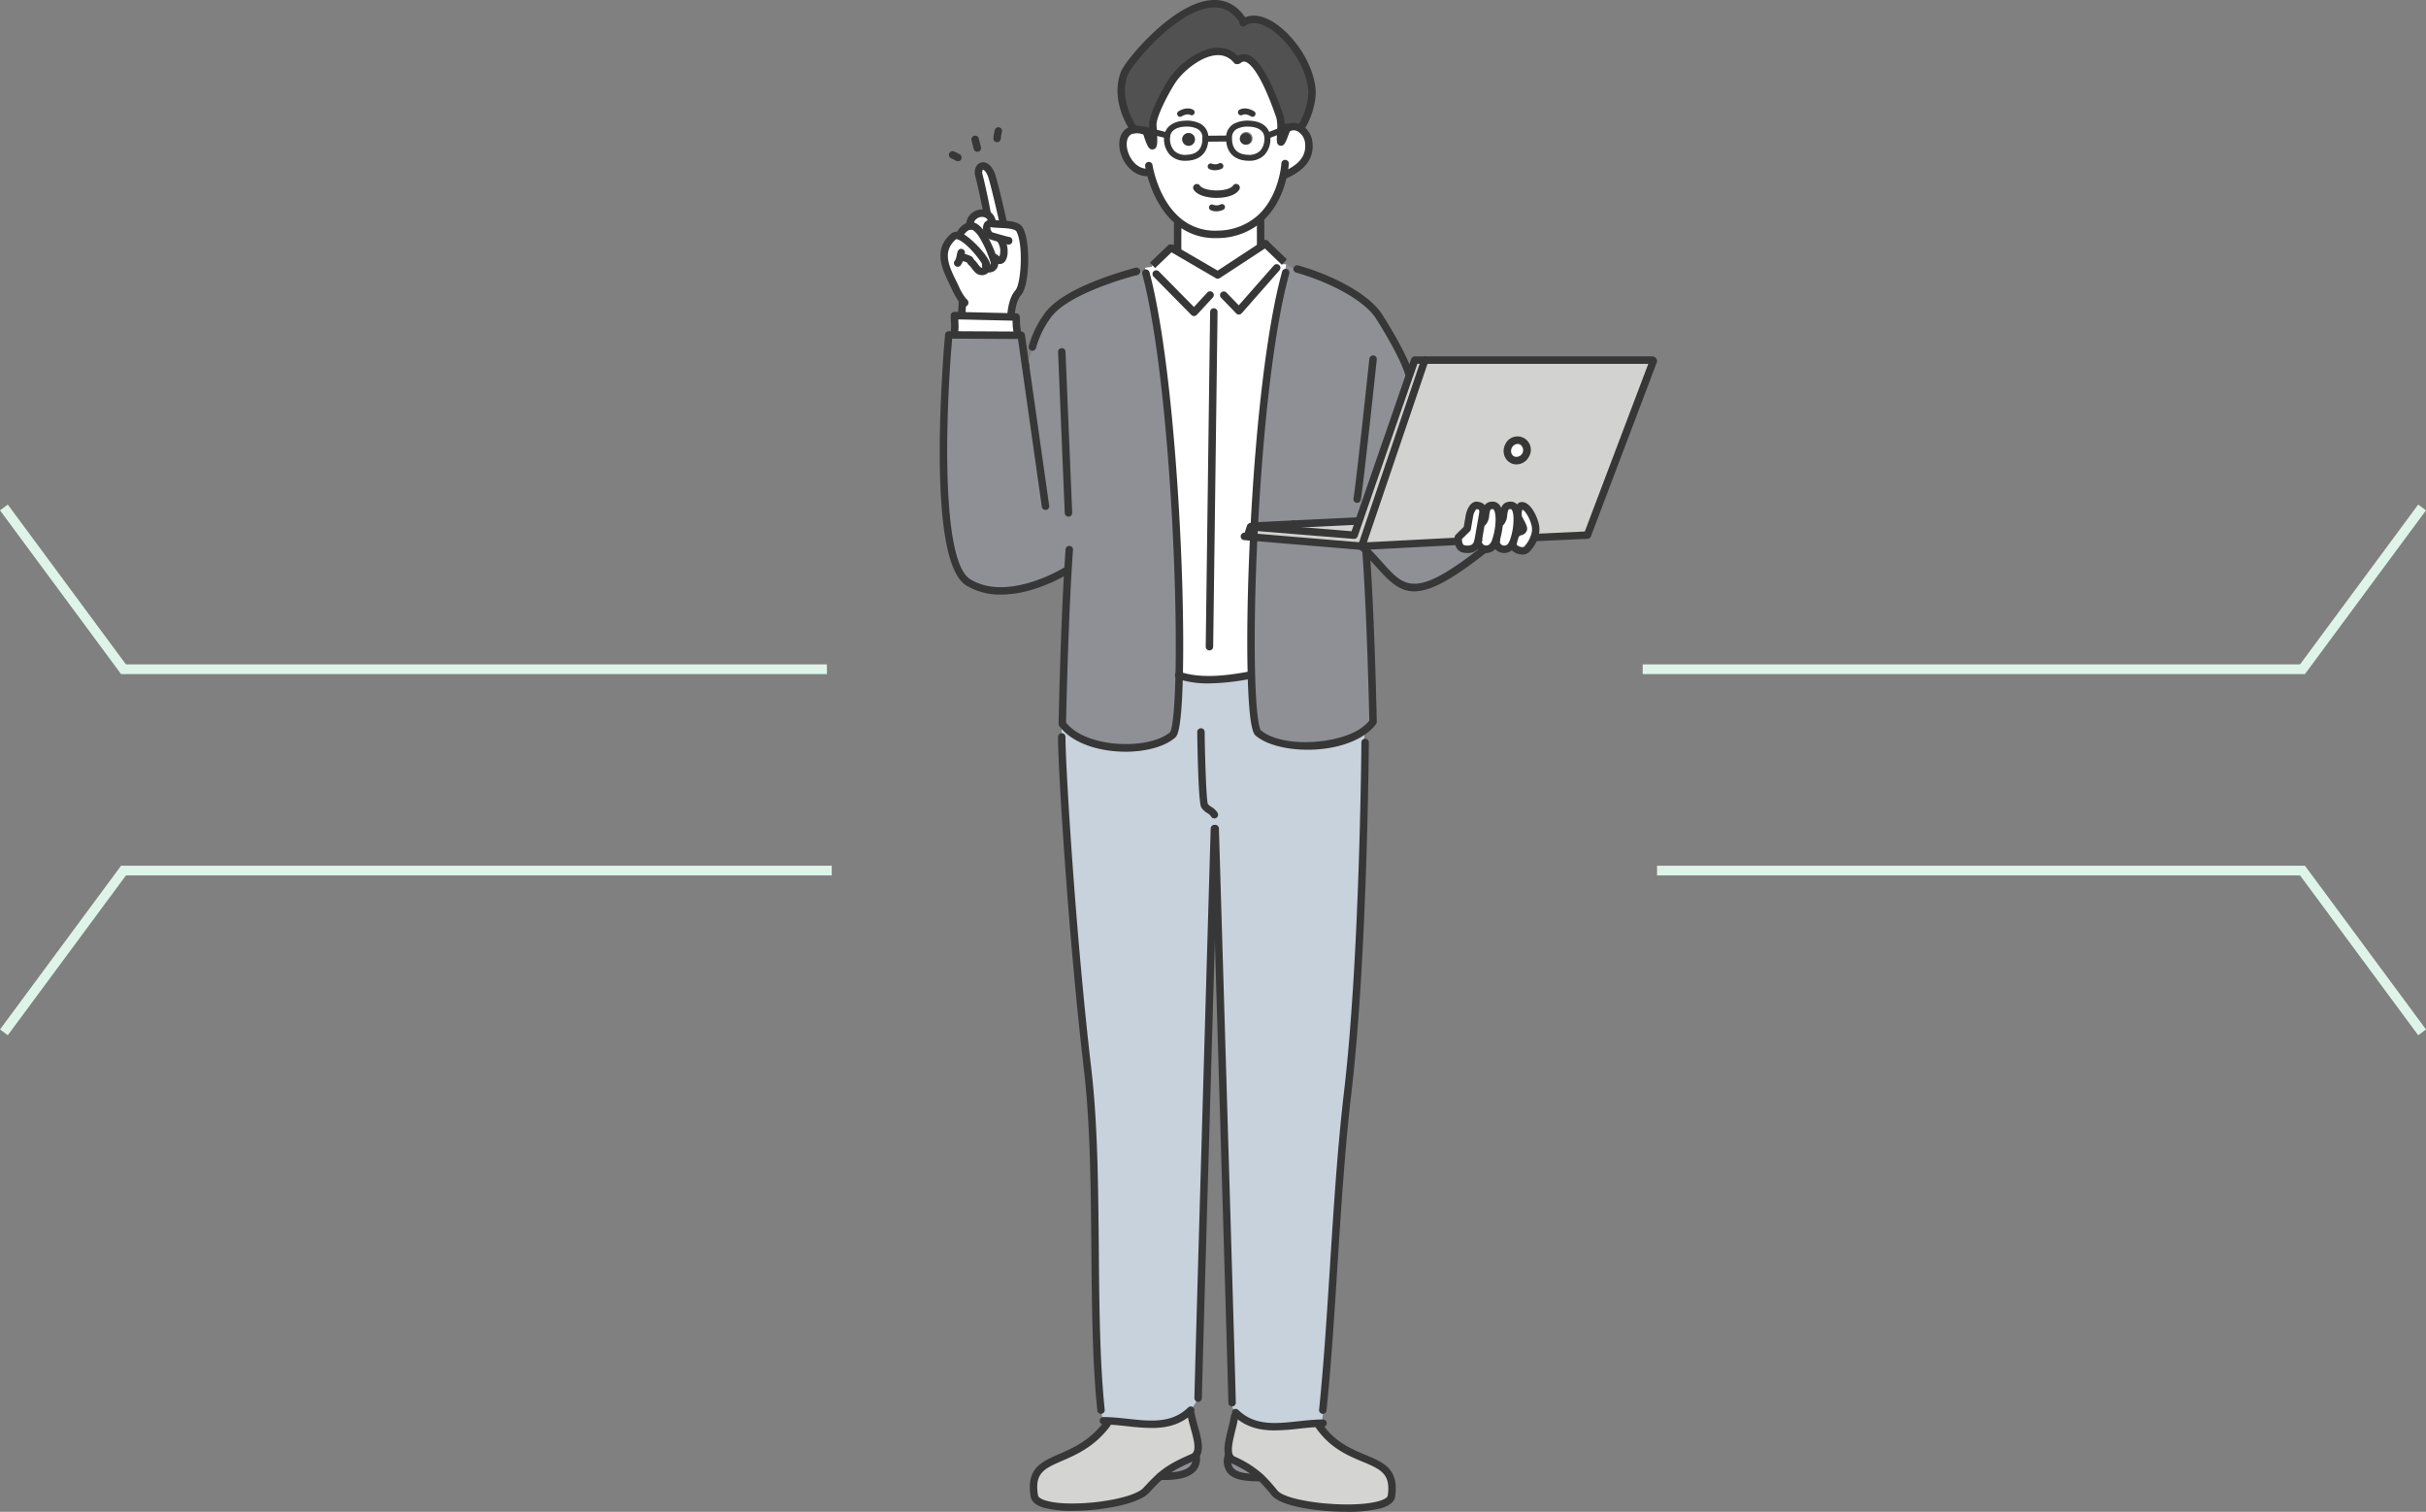 <svg xmlns="http://www.w3.org/2000/svg" xmlns:xlink="http://www.w3.org/1999/xlink" width="750.48" height="467.631" viewBox="0 0 750.48 467.631"><rect x="0" y="0" width="750.48" height="467.631" fill="#808080" stroke="none"/><defs><clipPath id="a"><rect width="221.899" height="467.631" fill="none"/></clipPath></defs><g transform="translate(-295.293 -2601.534)"><g transform="translate(586 2601.534)" clip-path="url(#a)"><path d="M1103.878,865.385,1083.5,919.206l-16.245.746-.23-.092a6.606,6.606,0,0,0,.387-3.566c-.59-2.8-2.525-6.238-4.229-6.174-.719.028-1.262,1.355-1.142,2.93l-.313.009c-.175-1.76-.765-3.05-1.981-3.05-3,0-1.613,3.805-3,5.206l-.525-.028c.138-2.746-.35-5.178-2.018-5.178-3,0-1.612,3.805-3,5.206l-.5-.083.442-2.552c.2-1.207-.148-2.276-1.354-2.479l-.452-.083c-1.2-.212-2.119,1.944-2.331,3.151l-.7,4.045-2.718,2.672a4.706,4.706,0,0,0-.028,1.207l-.276.037-29.624,1.539v-.009l19.442-57.276a.322.322,0,0,1,.092-.221.336.336,0,0,1,.212-.083h70.176a.3.3,0,0,1,.3.3m-39.456,28.97a2.991,2.991,0,1,0-4.1,1.548,3.105,3.105,0,0,0,4.1-1.548" transform="translate(-883.13 -753.69)" fill="#d2d2d0"/><path d="M1378.64,1217.791c-.12-1.576.424-2.9,1.142-2.93,1.7-.064,3.64,3.372,4.23,6.174a6.606,6.606,0,0,1-.387,3.566,10.189,10.189,0,0,1-2.313,3.75c-1.456,1.281-4.948-.341-4.146-2.128l-.083-.037a20.147,20.147,0,0,0,1.244-8.385Z" transform="translate(-1199.735 -1058.43)" fill="#fff"/><path d="M1368.1,1057.837a3.217,3.217,0,1,1-4.091,1.548,3.105,3.105,0,0,1,4.091-1.548" transform="translate(-1188.062 -921.373)" fill="#fff"/><path d="M1336.331,1224.844l-.157-.055a21.352,21.352,0,0,0,1.032-5.6l.525.028c1.392-1.4,0-5.206,3-5.206,1.216,0,1.806,1.29,1.981,3.05a20.145,20.145,0,0,1-1.244,8.385,4.157,4.157,0,0,1-.627,1.1c-2.193,2.488-5.178.092-4.515-1.7" transform="translate(-1164.124 -1057.688)" fill="#fff"/><path d="M1293.544,1224.909l-.092-.019c.046-.24.092-.451.12-.636l.894-5.123.5.083c1.391-1.4,0-5.206,3-5.206,1.668,0,2.156,2.433,2.018,5.179a21.362,21.362,0,0,1-1.032,5.6,5.565,5.565,0,0,1-.875,1.751,2.648,2.648,0,0,1-2.645,1,2.278,2.278,0,0,1-1.889-2.635" transform="translate(-1126.903 -1057.688)" fill="#fff"/><path d="M1015,1301.58c-.433-.424-.885-.857-1.345-1.281l29.624-1.539.276-.037a2.409,2.409,0,0,0,1.649,2.377c3.308.664,4.165-1.244,4.478-2.58l.092.019a2.278,2.278,0,0,0,1.889,2.635l-.018.064c-25.247,19.967-25.966,10.882-36.645.341" transform="translate(-883.131 -1131.319)" fill="#8e9095"/><path d="M1251.917,1214.065c1.207.2,1.557,1.272,1.354,2.479l-.442,2.552-.894,5.123c-.028.184-.074.4-.12.636-.313,1.336-1.17,3.244-4.478,2.58a2.409,2.409,0,0,1-1.649-2.377,4.722,4.722,0,0,1,.028-1.207l2.718-2.672.7-4.045c.212-1.207,1.133-3.363,2.331-3.151Z" transform="translate(-1085.267 -1057.652)" fill="#fff"/><path d="M807.153,865.081l.092.083a.322.322,0,0,0-.092.221l-19.442,57.276-.074-.028-33.319-2.783c.055-1.041.1-2.073.157-3.124l30.914,2.506,1.456-4.193,15.83-45.767,1.456-4.193Z" transform="translate(-657.19 -753.69)" fill="#d2d2d0"/><path d="M803.86,669.143l-15.83,45.767-.535-.184-19.682.958-12.135.59c1.5-28.8,4.7-60.308,9.721-78.4l-.359-.157a7.34,7.34,0,0,0,.424-2.129l.138-.221a23.253,23.253,0,0,0,2.681,1.41l.663-.009c9.251,2.571,20.99,8.164,25.22,14.5.949,1.428,7.639,12.117,9.242,17.71Z" transform="translate(-658.375 -553.56)" fill="#8e9095"/><path d="M720.864,3401.254c9.27,13.9,24.777,8.136,22.63,22.2-.894,5.787-31.743,4.2-36.1-1.023a53.423,53.423,0,0,0-4.349-4.837c-1.99-1.871-4.285-3.354-8.5-5.4a2.388,2.388,0,0,1-1.189-1.253c-1.17-2.663,1.023-8.136,1.64-12.209l.986-.562c6.938,6.063,16.273,3.041,24.869,2.7Z" transform="translate(-603.777 -2960.608)" fill="#d4d4d2"/><path d="M783.381,1294.535c1.539,21.276,2.184,53.038,2.184,53.038a13.738,13.738,0,0,1-2.967,2.82c-8.818,6.3-26.344,5.8-32.536.617-1.143-.958-1.861-7.694-2.129-17.885-.3-11.122-.074-26.353.709-42.69l33.319,2.783.074.028v.009c.461.424.912.857,1.345,1.281" transform="translate(-651.514 -1124.274)" fill="#8e9095"/><path d="M372.576,1849.152l.092.009c0,1.382-.313,2.783-.332,4.192-.4,0-.8.009-1.207.028-8.6.341-17.931,3.363-24.869-2.7-.221-.194-.442-.406-.663-.618l-.286-.387a4.185,4.185,0,0,1-.866-2.534l.055-.129c0-3.336-5.224-177.569-5.224-177.569h-.249S334,1842.278,334,1845.6l.028.009a17.885,17.885,0,0,1-2.193,3.428l-.111.267a14.446,14.446,0,0,1-1.354,1.179c-6.938,5.372-16.1,2.4-24.482,2.128-.378-.009-.756-.018-1.124-.018l-.369-.442c0-1.032-.35-1.99-.442-2.976h-.009c-3.17-31.024-.369-73.208-4.119-105.2-4.948-42.137-8.053-94.631-8.007-102.924l-.2-.065c.322-1.1-.083-3.723.756-4.137l.534-.12c7.694,7.786,26.556,7.611,32.941,2.064,1.06-.922,1.723-7.215,2-16.807h.111c7.086,2.46,15.784,1.1,21.939,0l.59-.018c.267,10.191.986,16.927,2.128,17.885,6.192,5.178,23.718,5.685,32.536-.617l.276.387v2.774l.23.387s-.415,65.9-5.363,108.038c-3.75,31.983-4.543,67.329-7.712,98.326" transform="translate(-254.061 -1413.122)" fill="#c8d2dc"/><path d="M787.9,1251.833l-1.456,4.193-30.914-2.506c.009-.1.009-.212.018-.323l12.135-.59,19.682-.958Z" transform="translate(-658.249 -1090.482)" fill="#d2d2d0"/><path d="M487.34,47.454l-.018-.009-1.852.719a13.191,13.191,0,0,0-.295-4.248c-2.257-6.551-7.924-21.525-12.826-17.553l-.5.138c-6.1-7.233-16.733,1.3-19.94,6.174-2.211,3.382-6.238,10.947-6.063,13.858.028.534.083,1.281.138,2.064l-2.165-.553-.516-.129-.092.378a7.285,7.285,0,0,0-3.16-.4c-.249-.35-6.293-8.929-2.985-17.516,1.548-4,25.994-33.439,36.83-15.9l.138.2c6.791-4.478,19.792,8.91,21.009,20.631.433,4.2-1.834,9.979-3.474,12.1l-.12.175a3.5,3.5,0,0,0-4.229.194c.037-.1.074-.212.12-.323" transform="translate(-379.929 -7.797)" fill="#515151"/><path d="M443.681,305.114a7.285,7.285,0,0,1,3.16.4l.092-.378.516.129-.046.184c2.451,8.127,2.405,3.815,2.211.368l4.331,1.1a4.9,4.9,0,0,0-.074.654c-.129,2.773,1.133,6.45,6.127,6.247,4.036-.166,5.694-2.617,5.731-5.888l6.855-.065.47-.018c.009,3.317,1.659,5.805,5.731,5.971,4.994.2,6.247-3.474,6.118-6.247a4.115,4.115,0,0,0-.064-.59l.746-.24,3.511-1.354c-.129,3.391-.571,6.081,1.751-.387a3.5,3.5,0,0,1,4.229-.194,5.881,5.881,0,0,1,2.608,4.064c.682,5.169-2.617,8.053-7.012,10.154l-.765-.083c-.765,3.658-2.663,9.555-7.362,13.72a19.862,19.862,0,0,1-12.965,4.847,17.628,17.628,0,0,1-11.794-3.695c-5.648-4.4-8.118-11.628-9.058-15.286l-.921-.157c-7.344,0-10.513-12.5-4.128-13.25" transform="translate(-383.557 -265.014)" fill="#fff"/><path d="M495.294,595.015l.286-.451,5.556-5.335.4.018,1.5.875,12.716,7.408,14.227-9.316.857.009c1.308,1.253,5.049,4.847,5.51,5.289l-.442.4a3.486,3.486,0,0,0-.4.24l1.419.1c.018.009.037.028.055.037l-.138.221a7.34,7.34,0,0,1-.424,2.129l.359.157c-5.022,18.088-8.219,49.591-9.721,78.4-.009.111-.009.221-.018.323l-1.143-.092-.9,2.792-.018.267,1.907.157c-.783,16.337-1.013,31.568-.709,42.69l-.59.018c-6.155,1.1-14.853,2.46-21.939,0h-.11c.885-31.025-2.386-96.538-10.265-126.042Z" transform="translate(-429.752 -512.474)" fill="#fff"/><path d="M551.232,143.764a13.189,13.189,0,0,1,.295,4.248l-3.511,1.355-.746.239c-.461-2.783-3.308-3.667-5.667-3.713-2.921-.055-6.054.811-6.118,4.358v.221l-.47.018-6.855.065v-.3c-.064-3.547-3.207-4.414-6.118-4.358-2.34.046-5.16.912-5.667,3.649l-4.331-1.1c-.055-.783-.111-1.53-.138-2.064-.175-2.912,3.851-10.477,6.063-13.858,3.207-4.874,13.84-13.407,19.94-6.174l.5-.138c4.9-3.971,10.569,11,12.826,17.553" transform="translate(-445.986 -107.644)" fill="#fff"/><path d="M706.916,301.323c.129,2.774-1.124,6.45-6.118,6.247-4.073-.166-5.722-2.654-5.731-5.971v-.221c.065-3.548,3.2-4.414,6.118-4.358,2.359.046,5.206.931,5.667,3.713a4.134,4.134,0,0,1,.064.59m-4.6.59a1.965,1.965,0,1,0-2.11,1.6,1.872,1.872,0,0,0,2.11-1.6" transform="translate(-605.567 -258.773)" fill="#fff"/><path d="M596.063,533.413l-14.227,9.316-12.716-7.408.313-.534c-.018-2.018.018-4.109.018-7.8l.617-.525a17.627,17.627,0,0,0,11.794,3.695,19.86,19.86,0,0,0,12.964-4.847l.258.295c0,3.677.037,5.768.018,7.786Z" transform="translate(-495.838 -457.672)" fill="#fff"/><path d="M701.758,3504l-.074.083c-5.326,0-11.315-.405-9.951-6.561l.332-.175a2.389,2.389,0,0,0,1.189,1.253c4.22,2.045,6.515,3.529,8.5,5.4" transform="translate(-602.492 -3047.02)" fill="#8e9095"/><path d="M740.427,1265.46l1.142.092c-.055,1.05-.1,2.082-.157,3.124l-1.907-.156.018-.267Z" transform="translate(-644.284 -1102.515)" fill="#fff"/><path d="M723.175,319.8a1.793,1.793,0,1,1-2.11,1.6,1.872,1.872,0,0,1,2.11-1.6" transform="translate(-628.212 -278.612)" fill="#373737"/><path d="M557.878,301.378v.3c-.037,3.271-1.7,5.722-5.731,5.888-4.994.2-6.256-3.474-6.127-6.247a4.9,4.9,0,0,1,.074-.654c.507-2.737,3.326-3.6,5.667-3.649,2.912-.055,6.054.811,6.118,4.359m-5.031,2.138a1.794,1.794,0,1,0-2.119-1.6,1.879,1.879,0,0,0,2.119,1.6" transform="translate(-475.704 -258.772)" fill="#fff"/><path d="M540.793,3498.336c.709,6.211-7.353,6.155-11.076,6.155l-.028-.028c2.368-2.064,4.957-3.612,10.034-5.805a2.463,2.463,0,0,0,.627-.378Z" transform="translate(-461.485 -3047.831)" fill="#8e9095"/><path d="M274.053,3396.673c.792,4.589,3.815,10.966,1.133,13.075a2.478,2.478,0,0,1-.627.378c-5.077,2.193-7.666,3.74-10.034,5.8-1.391,1.225-2.709,2.617-4.4,4.432-4.893,5.233-33.522,7.537-34.517,1.741-2.423-14.052,12.08-8.468,22.5-22.382l.037-.93c8.385.267,17.544,3.243,24.482-2.129Z" transform="translate(-196.321 -2959.298)" fill="#d4d4d2"/><path d="M586.512,321.4a1.97,1.97,0,1,1-2.119-1.6,1.879,1.879,0,0,1,2.119,1.6" transform="translate(-507.582 -278.613)" fill="#373737"/><path d="M68.353,651.59h.009a10.938,10.938,0,0,1,2.949-1.189c7.878,29.5,11.149,95.018,10.265,126.042-.276,9.592-.94,15.885-2,16.807-6.385,5.547-25.247,5.722-32.941-2.064a12.618,12.618,0,0,1-1.17-1.373s.488-25.266,1.64-45.832c0,0-18.051,11.389-30.481,3.723S10.6,671.161,10.6,671.161l1.742.009,19.534.1,1.133.009,1.336,9.426a87.155,87.155,0,0,1,6.773-15.415c4.358-6.256,17.618-11.112,27.238-13.7" transform="translate(-7.796 -566.653)" fill="#8e9095"/><path d="M498.054,313.118c.194,3.446.24,7.759-2.211-.368l.046-.184Z" transform="translate(-431.997 -272.318)" fill="#fff"/><path d="M23.781,550.571c.829.875,2.9-.092,2.322-1.917-.092-.286-.212-.672-.378-1.124l.645-.037c3.032,3.124,3.584-3.677,1.511-5.814l.037-.147c-1.2-.341-2.442-.7-2.829-.839a1.961,1.961,0,0,1-.912-.94c-.608-1.133-.709-2.847.9-2.847a2.816,2.816,0,0,1,.378.028c.931.138,2.165.157,3.419.23,2.193.12,4.441.4,5.114,1.649,2.368,4.432,1.723,16.991-.424,19.461-1.6,1.834-2.092,4.727-2.322,7.408v.12l-15.194-.35v-.184l.23-4.294.175-.148a20.632,20.632,0,0,1-2.645-4.589c-2.4-5.013-5.658-10.67-.267-15.333a1.693,1.693,0,0,1,1.769-.111c3.151,1.17,8.274,7.464,8.486,9.177a1.823,1.823,0,0,1-.018.6" transform="translate(-9.25 -467.772)" fill="#fff"/><path d="M54.815,764.132v.111l-19.534-.1v-.009l.138-2.727-.138-3.234,2.258.055,15.194.35,1.622.037.12,2.847Z" transform="translate(-30.738 -660.546)" fill="#fff"/><path d="M100.741,416.311l-.028.488c-1.253-.074-2.488-.092-3.419-.23a2.8,2.8,0,0,0-.378-.028l.387-.332a3.073,3.073,0,0,0-1.622-2.525l.074-.147c-.267-1.7-1.6-8.284-2.571-11.979-.691-2.617,1.889-4.561,3.759-.359.839,1.9,3.8,15.112,3.8,15.112" transform="translate(-81.086 -347.407)" fill="#fff"/><path d="M106.167,560.945c2.073,2.138,1.52,8.938-1.511,5.814l-.645.037a33.29,33.29,0,0,0-3.538-7.445l1.99-.332a1.961,1.961,0,0,0,.912.94c.387.138,1.631.5,2.829.839Z" transform="translate(-87.536 -487.037)" fill="#fff"/><path d="M50.4,542.325c1.253-.147,2.479.931,3.566,2.469A33.29,33.29,0,0,1,57.5,552.24c.166.451.286.839.378,1.124.58,1.824-1.493,2.792-2.322,1.917a1.824,1.824,0,0,0,.018-.6c-.212-1.714-5.335-8.007-8.486-9.177l.286-.673a5.225,5.225,0,0,1,2.193-2.23,2.1,2.1,0,0,1,.829-.276" transform="translate(-41.026 -472.481)" fill="#fff"/><path d="M79.5,514.969l-.387.332c-1.612,0-1.511,1.714-.9,2.847l-1.99.332c-1.087-1.539-2.313-2.617-3.566-2.469-.3-3.013,3.1-4.653,5.224-3.566a3.073,3.073,0,0,1,1.622,2.525" transform="translate(-63.279 -446.166)" fill="#fff"/><path d="M994.98,899.387a1.184,1.184,0,0,1-.212-.019,1.151,1.151,0,0,1-.921-1.343c.767-4.11,4.875-42.818,4.917-43.209a1.168,1.168,0,0,1,1.267-1.024,1.152,1.152,0,0,1,1.024,1.267c-.17,1.6-4.16,39.19-4.944,43.388a1.151,1.151,0,0,1-1.131.941" transform="translate(-865.859 -743.85)" fill="#373737"/><path d="M1022.127,1318.49c-4.606,0-7.686-3.041-11.622-7.449-1.264-1.416-2.572-2.88-4.109-4.4-.422-.412-.864-.837-1.316-1.253a1.152,1.152,0,0,1,1.56-1.7c.469.432.929.873,1.37,1.305,1.594,1.573,2.986,3.132,4.214,4.508,7.012,7.857,10.214,11.438,30.911-4.929a1.152,1.152,0,1,1,1.429,1.807c-11.03,8.724-17.581,12.105-22.436,12.105" transform="translate(-875.338 -1135.561)" fill="#373737"/><path d="M1005.861,916.03a1.152,1.152,0,0,1-1.152-1.152,1.211,1.211,0,0,1,.061-.38l19.4-57.166a1.479,1.479,0,0,1,.41-.779c.022-.023.047-.044.072-.066a1.488,1.488,0,0,1,.95-.351h70.176a1.458,1.458,0,0,1,1.456,1.456,1.154,1.154,0,0,1-.075.408l-20.382,53.821a1.152,1.152,0,0,1-1.024.742l-16.245.746a1.152,1.152,0,1,1-.106-2.3l15.489-.712,19.639-51.857h-68.3l-18.737,55.2,27.931-1.451a1.166,1.166,0,0,1,1.209,1.091,1.152,1.152,0,0,1-1.091,1.21l-29.623,1.539h-.059" transform="translate(-875.339 -745.898)" fill="#373737"/><path d="M731.856,912.787a1.153,1.153,0,0,1-1.1-1.506l.9-2.792a1.16,1.16,0,0,1,1.189-.794l31.169,2.527,1.164-3.35,17.286-49.96a1.152,1.152,0,0,1,1.088-.774h3.022a1.152,1.152,0,1,1,0,2.3h-2.2l-1.187,3.418L765.9,911.819a1.172,1.172,0,0,1-1.181.77l-31.149-2.525-.622,1.925a1.152,1.152,0,0,1-1.1.8" transform="translate(-636.616 -745.898)" fill="#373737"/><path d="M1288.307,1220.966a3.558,3.558,0,0,1-.805-.093,3.768,3.768,0,0,1-2.43-1.771,2.888,2.888,0,0,1-.313-2.274,1.728,1.728,0,0,1,.143-.387,1.152,1.152,0,0,1,2.086.975c-.005.019-.011.038-.017.057a.629.629,0,0,0,.1.48,1.459,1.459,0,0,0,.937.672,1.586,1.586,0,0,0,1.537-.637,4.32,4.32,0,0,0,.651-1.364,20.186,20.186,0,0,0,.971-5.284c.114-2.252-.26-3.486-.615-3.86a.3.3,0,0,0-.251-.113c-.66,0-.842.074-1.081,1.856a4.99,4.99,0,0,1-1.107,3.01,1.152,1.152,0,0,1-1.634-1.624,3.7,3.7,0,0,0,.457-1.693c.193-1.441.517-3.854,3.365-3.854a2.592,2.592,0,0,1,1.92.829c.963,1.013,1.382,2.883,1.247,5.559a22.579,22.579,0,0,1-1.094,5.923,6.49,6.49,0,0,1-1.093,2.128,3.961,3.961,0,0,1-2.971,1.464m-1.348-3.489h0Zm.053-.177h0Z" transform="translate(-1119.235 -1049.895)" fill="#373737"/><path d="M1331.37,1220.965a3.745,3.745,0,0,1-1.9-.527,3.224,3.224,0,0,1-1.584-3.787h0c.015-.04.031-.082.044-.115a1.152,1.152,0,0,1,2.166.782c-.01.031-.03.081-.047.122l0,.012c-.093.251.133.727.606,1.009a1.45,1.45,0,0,0,1.966-.476,2.946,2.946,0,0,0,.429-.783,18.884,18.884,0,0,0,1.159-7.822c-.1-1-.4-2.013-.835-2.013-.66,0-.841.074-1.081,1.856a4.99,4.99,0,0,1-1.106,3.01,1.152,1.152,0,0,1-1.634-1.623,3.707,3.707,0,0,0,.457-1.693c.193-1.442.517-3.854,3.364-3.854,1.016,0,2.773.531,3.128,4.088a21.264,21.264,0,0,1-1.331,8.949,5.1,5.1,0,0,1-.825,1.411,3.9,3.9,0,0,1-2.968,1.454m-3.458-4.39-.008.024.008-.024" transform="translate(-1156.755 -1049.895)" fill="#373737"/><path d="M1372.137,1222.163a4.764,4.764,0,0,1-2.745-.9,2.668,2.668,0,0,1-1.083-3.3,1.152,1.152,0,0,1,2.1.943c-.083.184.3.475.347.507.623.459,1.626.6,1.988.285a9.18,9.18,0,0,0,1.989-3.276,5.459,5.459,0,0,0,.344-2.934c-.562-2.674-2.109-4.883-2.869-5.219a3.33,3.33,0,0,0-.229,1.647c.009.15.023.275.043.4.038.115.308.608.5.968.746,1.364,1.226,2.323,1.1,3.193a2.274,2.274,0,0,1-2.034,1.749,1.153,1.153,0,0,1-1.89-.205,1.3,1.3,0,0,1-.046-1.165,1.713,1.713,0,0,1,1.368-.863c.069-.015.167-.036.26-.059-.157-.4-.564-1.147-.781-1.543a6.139,6.139,0,0,1-.755-1.691,5.8,5.8,0,0,1-.07-.633,4.8,4.8,0,0,1,.894-3.468,1.888,1.888,0,0,1,1.354-.676c2.638-.116,4.786,4.17,5.4,7.088a7.617,7.617,0,0,1-.432,4.2,11.273,11.273,0,0,1-2.642,4.228,3.162,3.162,0,0,1-2.124.738" transform="translate(-1191.929 -1050.634)" fill="#373737"/><path d="M1240.8,1220.931a7.569,7.569,0,0,1-1.482-.157c-1.429-.281-2.39-1.549-2.567-3.39a5.827,5.827,0,0,1,.034-1.5,1.157,1.157,0,0,1,.331-.643l2.454-2.412.637-3.68a7.7,7.7,0,0,1,.949-2.513c.988-1.613,2.125-1.68,2.718-1.576l.459.084c1.719.289,2.621,1.783,2.282,3.8l-1.337,7.683c-.016.114-.048.275-.083.45l-.04.2a4.213,4.213,0,0,1-4.354,3.65m-1.774-4.339a3.52,3.52,0,0,0,.016.552c0,.005,0,.01,0,.015.02.207.147,1.243.724,1.356,2.407.484,2.882-.63,3.135-1.713l.034-.177c.026-.133.051-.253.067-.363l1.342-7.705c.176-1.047-.25-1.119-.41-1.146l-.4-.073a4.161,4.161,0,0,0-1.057,2.206l-.7,4.042a1.152,1.152,0,0,1-.328.625Z" transform="translate(-1077.472 -1049.862)" fill="#373737"/><path d="M760.52,1284.949c-.032,0-.064,0-.1,0l-36.18-3.023a1.152,1.152,0,1,1,.2-2.295l2.85.239,33.321,2.783a1.152,1.152,0,0,1-.1,2.3" transform="translate(-630.072 -1114.853)" fill="#373737"/><path d="M742.8,1253.07a1.152,1.152,0,0,1-.048-2.3l.655-.028,12.128-.589a1.152,1.152,0,0,1,.112,2.3l-12.8.618H742.8" transform="translate(-646.15 -1089.175)" fill="#373737"/><path d="M842.133,1245.969a1.152,1.152,0,0,1-.055-2.3l19.681-.958a1.152,1.152,0,0,1,.112,2.3l-19.681.958h-.057" transform="translate(-732.695 -1082.692)" fill="#373737"/><path d="M1358.69,1057.234a3.938,3.938,0,0,1-1.747-.406,4.024,4.024,0,0,1-2.066-2.488,4.446,4.446,0,0,1,.3-3.259,4.141,4.141,0,1,1,7.407,3.677,4.408,4.408,0,0,1-3.9,2.476m.364-6.327a2.072,2.072,0,0,0-1.81,1.2l0,.005a2.147,2.147,0,0,0-.155,1.575,1.741,1.741,0,0,0,.883,1.081,2.07,2.07,0,0,0,1.821-3.688,1.652,1.652,0,0,0-.735-.171m-2.843.687h0Z" transform="translate(-1180.263 -913.583)" fill="#373737"/><path d="M306.244,796.3c-7.218,0-14.848-2.052-19.2-6.455a13.9,13.9,0,0,1-1.281-1.5,1.154,1.154,0,0,1-.221-.7c.005-.253.5-25.523,1.642-45.874.167-2.8.332-5.516.516-8.063a1.152,1.152,0,0,1,2.3.167c-.184,2.538-.35,5.242-.515,8.029-1.059,18.9-1.562,42.074-1.63,45.386a11.752,11.752,0,0,0,.833.945c7.057,7.142,25.261,7.3,31.363,2,.168-.223,1.207-2.206,1.6-15.97.918-32.2-2.61-97.186-10.227-125.712a1.152,1.152,0,0,1,2.226-.594c7.669,28.724,11.225,94.032,10.3,126.372-.459,15.961-1.766,17.1-2.394,17.643-3.251,2.825-9.132,4.331-15.316,4.331" transform="translate(-248.774 -563.778)" fill="#373737"/><path d="M757.522,794.645c-6.537,0-12.721-1.548-16.007-4.3-.628-.526-2.1-1.757-2.542-18.738-.313-11.483-.06-26.675.711-42.776l.166-3.272c0-.073.007-.147.014-.221,1.771-33.983,5.329-62.647,9.759-78.6a1.151,1.151,0,1,1,2.219.616c-4.386,15.8-7.914,44.282-9.68,78.146l-.009.159c0,.071-.007.14-.013.206l-.154,3.082c-.768,16.039-1.021,31.169-.708,42.6.393,15.01,1.612,16.9,1.75,17.065,6.682,5.585,23.981,4.381,31.093-.7a12.84,12.84,0,0,0,2.476-2.273c-.082-3.807-.748-32.87-2.172-52.563-.023-.234-.042-.5-.06-.767a1.181,1.181,0,0,1,1.068-1.26,1.113,1.113,0,0,1,1.226,1.037l0,.067c.016.242.032.483.058.725,1.525,21.094,2.183,52.811,2.189,53.129a1.151,1.151,0,0,1-.237.723,14.9,14.9,0,0,1-3.215,3.059c-4.686,3.35-11.483,4.858-17.935,4.859" transform="translate(-643.706 -562.73)" fill="#373737"/><path d="M18.942,877.011A20.122,20.122,0,0,1,8.222,874.2C2.7,870.8-.063,856.621,0,832.069c.047-18.021,1.638-35.328,1.654-35.5A1.151,1.151,0,0,1,2.8,795.524h.006l22.413.12a1.152,1.152,0,0,1,1.13.99l1.336,9.426a1.151,1.151,0,1,1-2.28.323l-1.2-8.444h-.142l-20.215-.1c-1.75,19.708-3.943,68.532,5.58,74.406,11.683,7.207,29.088-3.607,29.262-3.716a1.152,1.152,0,1,1,1.229,1.948,50.4,50.4,0,0,1-10.851,4.862,34.293,34.293,0,0,1-10.129,1.679" transform="translate(0 -693.089)" fill="#373737"/><path d="M204.548,915.48a1.151,1.151,0,0,1-1.138-.99l-6.173-43.445a1.152,1.152,0,1,1,2.28-.324l6.173,43.445a1.151,1.151,0,0,1-.978,1.3,1.191,1.191,0,0,1-.164.011" transform="translate(-171.83 -757.741)" fill="#373737"/><path d="M159.872,571.879a1.147,1.147,0,0,1-.824-.347l.656-.64.506-1.279a1.686,1.686,0,0,1,.487.31,1.152,1.152,0,0,1-.824,1.956" transform="translate(-138.568 -496.267)" fill="#373737"/><path d="M112.45,559.049c-.032,0-.066,0-.1,0A1.151,1.151,0,0,1,111.3,557.8c.226-2.629.725-5.921,2.6-8.068,1.664-1.914,2.52-13.959.276-18.16-.3-.556-1.7-.907-4.162-1.042-.363-.021-.719-.038-1.067-.054-.894-.041-1.739-.081-2.458-.187a1.46,1.46,0,0,0-.386.007,2.22,2.22,0,0,0,.29,1.128,1.235,1.235,0,0,0,.319.415c.391.137,2.145.636,2.722.8,1.882.52,2.361.64,2.482.667a1.152,1.152,0,0,1-.153,2.292,15.805,15.805,0,0,1-2.952-.741c-1.67-.476-2.564-.742-2.908-.864a3.03,3.03,0,0,1-1.54-1.478,3.681,3.681,0,0,1-.192-3.445,2.44,2.44,0,0,1,2.639-1.062c.62.092,1.408.128,2.242.167.357.017.724.033,1.091.055,2.415.132,5.08.426,6.062,2.255,2.425,4.541,2.062,17.733-.57,20.762-1.439,1.645-1.847,4.472-2.044,6.751a1.152,1.152,0,0,1-1.146,1.053" transform="translate(-90.454 -459.986)" fill="#373737"/><path d="M92.947,409.689a1.152,1.152,0,0,1-1.123-.9c-1.179-5.267-3.144-13.581-3.726-14.9-.7-1.567-1.348-1.778-1.393-1.761-.119.042-.414.548-.2,1.36.954,3.644,2.306,10.257,2.6,12.095a1.152,1.152,0,0,1-2.277.356c-.248-1.587-1.558-8.085-2.547-11.865-.487-1.842.228-3.614,1.662-4.119.592-.209,2.657-.611,4.263,3,.861,1.949,3.563,13.965,3.868,15.329a1.151,1.151,0,0,1-.872,1.375,1.17,1.17,0,0,1-.253.028" transform="translate(-73.293 -339.633)" fill="#373737"/><path d="M64.861,509.447a1.151,1.151,0,0,1-1.148-1.063c0-.029-.007-.058-.009-.086a4.5,4.5,0,0,1,2.011-4.246,4.871,4.871,0,0,1,4.885-.441,4.217,4.217,0,0,1,2.242,3.4,1.152,1.152,0,0,1-2.286.293,1.952,1.952,0,0,0-.99-1.638,2.622,2.622,0,0,0-2.552.284A2.24,2.24,0,0,0,66,508.088a.24.24,0,0,0,0,.025,1.527,1.527,0,0,1,.013.182,1.152,1.152,0,0,1-1.152,1.152" transform="translate(-55.481 -438.36)" fill="#373737"/><path d="M126.561,573.95a3.145,3.145,0,0,1-2.221-1.151,1.152,1.152,0,0,1,1.654-1.6,2.337,2.337,0,0,0,.49.408,3.282,3.282,0,0,0,.277-1.375,4.966,4.966,0,0,0-.91-3.243,1.152,1.152,0,1,1,1.654-1.6c1.819,1.877,2.111,6.425.51,7.978a2.149,2.149,0,0,1-1.454.592" transform="translate(-108.047 -492.275)" fill="#373737"/><path d="M50.507,548.946a2.252,2.252,0,0,1-1.653-.687,2.3,2.3,0,0,1-.63-1.375,1.152,1.152,0,1,1,2.287-.27c.014.04.192.012.329-.132.084-.087.182-.243.074-.582l-.041-.129c-.081-.256-.183-.579-.319-.947a32.341,32.341,0,0,0-3.4-7.183c-.946-1.337-1.864-2.051-2.488-1.986a.991.991,0,0,0-.4.134,4.224,4.224,0,0,0-1.675,1.609,1.152,1.152,0,0,1-2.174-.763,6.292,6.292,0,0,1,2.719-2.854,3.237,3.237,0,0,1,1.276-.417c1.563-.19,3.109.811,4.621,2.951a34.439,34.439,0,0,1,3.685,7.73c.143.387.256.742.347,1.024l.041.128a2.783,2.783,0,0,1-1.213,3.358,2.744,2.744,0,0,1-1.389.39" transform="translate(-35.159 -464.667)" fill="#373737"/><path d="M35.361,603.273a1.152,1.152,0,0,1-.8-1.982,4.843,4.843,0,0,0,.5-1.573,9.746,9.746,0,0,1,.312-1.227,1.152,1.152,0,0,1,2.17.774,8.193,8.193,0,0,0-.229.928,5.218,5.218,0,0,1-1.154,2.759,1.15,1.15,0,0,1-.8.321" transform="translate(-29.805 -520.759)" fill="#373737"/><path d="M49.13,611.807a1.157,1.157,0,0,1-.877-.405,15.7,15.7,0,0,0-1.522-.529c-.15-.047-.261-.082-.311-.1a1.152,1.152,0,0,1,.774-2.17l.226.072c1.954.611,2.465.877,2.736,1.42a1.27,1.27,0,0,1,.059.947,1.153,1.153,0,0,1-1.085.766m-.748-.34h0Zm-.338-1.2a.913.913,0,0,0-.031.1c.008-.034.019-.068.031-.1m0,0v0Zm0,0s0,0,0,0,0,0,0,0" transform="translate(-39.777 -530.178)" fill="#373737"/><path d="M9.162,579.847a1.153,1.153,0,0,1-1.049-.678c-.023-.02-.042-.038-.06-.057a3.649,3.649,0,0,1-.309-.35,18.562,18.562,0,0,1-2.5-4.236l-.715-1.483c-2.345-4.822-5.264-10.822.465-15.778a2.724,2.724,0,0,1,2.924-.319c2.556.95,8.866,7.18,9.228,10.116a2.924,2.924,0,0,1-.034.978,2.521,2.521,0,0,1-1.731,1.945,2.935,2.935,0,0,1-2.926-.693,9.66,9.66,0,0,1-1.079-1.258,6.158,6.158,0,0,0-.98-1.108A1.152,1.152,0,0,1,11.8,565.1a7.9,7.9,0,0,1,1.4,1.533,7.87,7.87,0,0,0,.824.975.661.661,0,0,0,.639.18.233.233,0,0,0,.183-.2.7.7,0,0,0,.007-.244c-.175-1.157-4.885-7.18-7.745-8.242-.412-.154-.593-.115-.61-.1-4.394,3.8-2.214,8.285.1,13.032l.723,1.5a16.993,16.993,0,0,0,2.2,3.763,2.331,2.331,0,0,0,.163.188,1.359,1.359,0,0,1,.58,1.555,1.152,1.152,0,0,1-1.1.808" transform="translate(-1.45 -485.004)" fill="#373737"/><path d="M129.96,310.307a1.208,1.208,0,0,1-.126-.007,1.152,1.152,0,0,1-1.021-1.269,16.22,16.22,0,0,1,.454-2.567,1.152,1.152,0,0,1,2.176.757,14.739,14.739,0,0,0-.338,2.058,1.153,1.153,0,0,1-1.144,1.028" transform="translate(-112.221 -266.328)" fill="#373737"/><path d="M77.91,330.808a1.152,1.152,0,0,1-1.115-.867l-.691-2.7a1.152,1.152,0,0,1,2.232-.571l.691,2.7a1.152,1.152,0,0,1-.831,1.4,1.138,1.138,0,0,1-.286.036" transform="translate(-66.273 -283.852)" fill="#373737"/><path d="M24.583,366.22a1.148,1.148,0,0,1-.569-.151,12.91,12.91,0,0,0-1.477-.739,1.152,1.152,0,0,1,.738-2.182,14.475,14.475,0,0,1,1.878.919,1.152,1.152,0,0,1-.571,2.153" transform="translate(-18.954 -316.335)" fill="#373737"/><path d="M45.02,721.465l-.063,0a1.152,1.152,0,0,1-1.088-1.212l.23-4.294a1.136,1.136,0,0,1,1.212-1.088A1.151,1.151,0,0,1,46.4,716.08l-.23,4.294a1.151,1.151,0,0,1-1.149,1.09" transform="translate(-38.219 -622.817)" fill="#373737"/><path d="M287.46,888.064a1.152,1.152,0,0,1-1.15-1.1l-2.073-49.877a1.152,1.152,0,0,1,2.3-.1l2.073,49.877a1.153,1.153,0,0,1-1.1,1.2h-.048" transform="translate(-247.636 -728.252)" fill="#373737"/><path d="M47.017,757.485a1.152,1.152,0,0,1-1.141-1.006l-.341-2.672q-.005-.049-.008-.1l-.074-1.769-16.766-.388.086,2a1.079,1.079,0,0,1,0,.108l-.139,2.727a1.151,1.151,0,1,1-2.3-.117l.136-2.673-.137-3.18a1.151,1.151,0,0,1,.329-.857,1.1,1.1,0,0,1,.849-.344l19.072.442a1.151,1.151,0,0,1,1.125,1.1l.118,2.8.335,2.623a1.152,1.152,0,0,1-1,1.288,1.173,1.173,0,0,1-.148.009" transform="translate(-22.941 -652.747)" fill="#373737"/><path d="M563.881,588.456a1.15,1.15,0,0,1-.579-.157l-14.218-8.284a1.152,1.152,0,0,1,1.161-1.99l13.6,7.925,14.171-9.282a1.152,1.152,0,1,1,1.271,1.921l-.544.359-14.232,9.319a1.152,1.152,0,0,1-.631.188" transform="translate(-477.883 -502.247)" fill="#373737"/><path d="M885.389,671.825a1.152,1.152,0,0,1-1.106-.834c-1.525-5.32-7.972-15.7-9.095-17.39-4.053-6.075-15.577-11.533-24.569-14.031a1.152,1.152,0,0,1,.617-2.22c9.7,2.7,21.466,8.372,25.869,14.974.075.113,7.6,11.786,9.391,18.031a1.152,1.152,0,0,1-.789,1.425,1.166,1.166,0,0,1-.319.045" transform="translate(-740.356 -555.245)" fill="#373737"/><path d="M214.86,669.16a1.153,1.153,0,0,1-1.1-1.483,30.651,30.651,0,0,1,4.62-9.687l.188-.268c5.145-7.387,21.213-12.36,27.882-14.155a1.152,1.152,0,0,1,.6,2.224c-5.014,1.349-21.747,6.293-26.592,13.248l-.194.276a28.159,28.159,0,0,0-4.3,9.023,1.152,1.152,0,0,1-1.1.822" transform="translate(-186.19 -560.664)" fill="#373737"/><path d="M462.576,645.144a1.152,1.152,0,0,1-.317-2.26l.346-.095a1.152,1.152,0,0,1,.678,2.2c-.084.026-.167.049-.253.071l-.137.037a1.159,1.159,0,0,1-.319.045" transform="translate(-402.01 -559.976)" fill="#373737"/><path d="M781.978,586.649l-.711-.683c-1.253-1.2-3.8-3.654-4.838-4.644a1.152,1.152,0,0,1,1.593-1.664c1.034.99,3.588,3.442,4.84,4.646l.67.644-.75.877Z" transform="translate(-676.144 -504.74)" fill="#373737"/><path d="M506.628,594.46l-1.6-1.662,5.556-5.335a1.152,1.152,0,0,1,1.6,1.662Z" transform="translate(-440.003 -511.54)" fill="#373737"/><path d="M763,528.748h-.01a1.152,1.152,0,0,1-1.142-1.162c.01-1.089,0-2.2,0-3.572-.006-1.165-.015-2.518-.015-4.2a1.152,1.152,0,1,1,2.3,0c0,1.68.008,3.028.015,4.19.008,1.386.014,2.507,0,3.607A1.151,1.151,0,0,1,763,528.748" transform="translate(-663.734 -451.873)" fill="#373737"/><path d="M563.725,539.491a1.152,1.152,0,0,1-1.152-1.141c-.01-1.1,0-2.23,0-3.624.006-1.159.013-2.505.013-4.182a1.152,1.152,0,0,1,2.3,0c0,1.681-.007,3.032-.013,4.195-.008,1.381-.015,2.5,0,3.59a1.152,1.152,0,0,1-1.142,1.162Z" transform="translate(-490.13 -461.225)" fill="#373737"/><path d="M679.031,650.233a1.153,1.153,0,0,1-.828-.351l-4.708-4.865a1.152,1.152,0,0,1,1.656-1.6l3.84,3.968,10.851-12.331a1.152,1.152,0,1,1,1.729,1.522L679.9,649.842a1.151,1.151,0,0,1-.838.391h-.027" transform="translate(-586.492 -552.94)" fill="#373737"/><path d="M524.126,663.676a1.152,1.152,0,0,1-.82-.343L511.632,651.5a1.152,1.152,0,1,1,1.639-1.618L524.1,660.858l4.129-4.46a1.152,1.152,0,1,1,1.69,1.565l-4.948,5.344a1.15,1.15,0,0,1-.827.369Z" transform="translate(-445.463 -565.904)" fill="#373737"/><path d="M659.227,2161.563a1.152,1.152,0,0,1-1.152-1.152c0-3.28-5.171-175.793-5.223-177.535a1.151,1.151,0,1,1,2.3-.068c.214,7.115,5.225,174.289,5.225,177.6a1.151,1.151,0,0,1-1.152,1.152" transform="translate(-568.788 -1726.519)" fill="#373737"/><path d="M612.993,2160.167a1.152,1.152,0,0,1-1.152-1.152c0-3.305,4.826-169.136,5.032-176.193a1.152,1.152,0,0,1,1.15-1.119h.034a1.151,1.151,0,0,1,1.118,1.184c-.05,1.729-5.03,172.855-5.03,176.126a1.152,1.152,0,0,1-1.152,1.152" transform="translate(-533.058 -1726.532)" fill="#373737"/><path d="M912.476,1983.506a1.121,1.121,0,0,1-.188-.015,1.15,1.15,0,0,1-.95-1.323c0-.046.008-.1.017-.154,1.433-14.031,2.4-29.382,3.344-44.229,1.139-17.995,2.316-36.6,4.362-54.048,4.884-41.592,5.35-107.253,5.355-107.911a1.127,1.127,0,0,1,1.159-1.145,1.152,1.152,0,0,1,1.145,1.159c0,.66-.472,66.448-5.371,108.165-2.038,17.383-3.213,35.96-4.351,53.925-.94,14.868-1.913,30.242-3.36,44.383-.012.116-.017.168-.027.226a1.152,1.152,0,0,1-1.135.965" transform="translate(-793.978 -1546.168)" fill="#373737"/><path d="M297.52,1971.785a1.152,1.152,0,0,1-1.152-1.152.132.132,0,0,1-.006-.047c-1.515-14.858-1.665-31.841-1.822-49.818-.166-19.014-.338-38.674-2.291-55.329-4.979-42.394-8.064-94.519-8.016-103.064a1.152,1.152,0,0,1,1.152-1.146h.006a1.152,1.152,0,0,1,1.145,1.158c-.046,8.251,3.122,61.24,8,102.784,1.967,16.778,2.14,36.5,2.307,55.577.157,17.937.306,34.88,1.813,49.64a1.018,1.018,0,0,1,.006.117.52.52,0,0,1,.009.129,1.152,1.152,0,0,1-1.152,1.152" transform="translate(-247.634 -1534.447)" fill="#373737"/><path d="M721.777,3424.261c-9.241,0-20.278-1.709-23.083-5.072a52.354,52.354,0,0,0-4.251-4.734c-1.955-1.837-4.183-3.248-8.221-5.2a3.536,3.536,0,0,1-1.744-1.831c-.956-2.177-.161-5.4.68-8.8.34-1.379.692-2.8.878-4.037a1.152,1.152,0,1,1,2.278.345c-.2,1.337-.568,2.814-.921,4.244-.678,2.749-1.448,5.865-.8,7.329a1.249,1.249,0,0,0,.635.679,33.152,33.152,0,0,1,8.793,5.6,53.75,53.75,0,0,1,4.423,4.913c2.97,3.561,22.786,5.646,31.2,3.308,2.032-.564,2.831-1.247,2.9-1.7,1.045-6.84-2.286-8.231-7.8-10.537-4.58-1.914-10.281-4.3-14.646-10.845a1.152,1.152,0,0,1,1.917-1.278c3.98,5.971,9.1,8.111,13.618,10,5.638,2.357,10.508,4.392,9.192,13.012-.246,1.6-1.78,2.795-4.559,3.568a42.677,42.677,0,0,1-10.482,1.046" transform="translate(-595.964 -2956.631)" fill="#373737"/><path d="M229.559,3418.913a32.854,32.854,0,0,1-8.826-.97c-2.416-.723-3.773-1.859-4.034-3.376-1.508-8.751,3.278-10.836,8.821-13.249,4.226-1.841,9.484-4.131,13.894-10.018a1.151,1.151,0,1,1,1.843,1.38c-4.775,6.374-10.343,8.8-14.818,10.75-5.592,2.435-8.672,3.776-7.47,10.746.1.552,1,1.135,2.424,1.56,7.734,2.316,26.592-.122,30.117-3.892,1.727-1.85,3.059-3.255,4.485-4.51,2.54-2.215,5.341-3.839,10.338-6a1.339,1.339,0,0,0,.34-.2c1.366-1.076.377-4.64-.495-7.786-.393-1.417-.8-2.884-1.029-4.213a1.152,1.152,0,0,1,2.269-.392c.211,1.216.584,2.563.98,3.99,1.117,4.026,2.271,8.188-.269,10.187a3.553,3.553,0,0,1-.889.533c-4.811,2.078-7.359,3.548-9.727,5.613-1.342,1.182-2.637,2.548-4.32,4.35-3.174,3.395-14.555,5.5-23.633,5.5" transform="translate(-188.55 -2951.565)" fill="#373737"/><path d="M715.387,3391.154c-4.371,0-8.593-.846-12.245-4.038-.224-.2-.448-.409-.672-.623a1.171,1.171,0,0,1-.052-1.643,1.136,1.136,0,0,1,1.613-.052c.229.22.427.409.626.583,4.979,4.35,11.321,3.661,18.037,2.932,1.982-.215,4.031-.437,6.028-.516.417-.019.84-.028,1.253-.028h.221a1.152,1.152,0,1,1,0,2.3h-.221c-.38,0-.768.009-1.156.027-1.924.076-3.933.294-5.876.5a70.543,70.543,0,0,1-7.557.55" transform="translate(-611.7 -2948.689)" fill="#373737"/><path d="M400.738,3385.237a70.678,70.678,0,0,1-7.555-.549c-2.042-.221-4.153-.451-6.16-.515-.359-.008-.728-.017-1.087-.017a1.152,1.152,0,1,1,0-2.3c.377,0,.764.009,1.151.018,2.1.068,4.261.3,6.345.527,6.446.7,12.531,1.359,17.406-2.415a13.3,13.3,0,0,0,1.254-1.092,1.152,1.152,0,0,1,1.611,1.647,15.658,15.658,0,0,1-1.463,1.273c-3.473,2.69-7.424,3.426-11.5,3.426" transform="translate(-335.238 -2943.528)" fill="#373737"/><path d="M522.31,3498.228h-.2a1.151,1.151,0,1,1,0-2.3h.1c2.527.009,7.261,0,9.1-2.059a3.418,3.418,0,0,0,.733-2.814,1.152,1.152,0,0,1,1.014-1.275,1.167,1.167,0,0,1,1.275,1.014,5.662,5.662,0,0,1-1.3,4.609c-2.5,2.8-7.794,2.828-10.716,2.828" transform="translate(-453.878 -3040.416)" fill="#373737"/><path d="M693.9,3498.629c-3.879,0-8.187-.21-10.207-2.728a5.962,5.962,0,0,1-.869-5.234,1.152,1.152,0,1,1,2.25.5,3.767,3.767,0,0,0,.416,3.293c1.317,1.641,4.821,1.866,8.411,1.866a1.152,1.152,0,0,1,0,2.3" transform="translate(-594.708 -3040.412)" fill="#373737"/><path d="M623.948,1776.885a1.153,1.153,0,0,1-1.027-.627,3.8,3.8,0,0,0-1.18-1.032,5.26,5.26,0,0,1-1.892-1.849c-.967-1.924-1.21-23.1-1.21-23.306a1.152,1.152,0,0,1,2.3,0c0,3.365.4,20.66.984,22.314a3.979,3.979,0,0,0,1.115.939,5.407,5.407,0,0,1,1.93,1.885,1.151,1.151,0,0,1-1.025,1.676" transform="translate(-538.982 -1523.722)" fill="#373737"/><path d="M575.419,1616.848a29.951,29.951,0,0,1-9.747-1.44,1.152,1.152,0,0,1,.756-2.176c7.155,2.483,16.395.838,21.359-.046a1.152,1.152,0,1,1,.4,2.268,72.715,72.715,0,0,1-12.771,1.394" transform="translate(-492.16 -1405.451)" fill="#373737"/><path d="M515.178,408.2a18.669,18.669,0,0,1-11.777-3.951c-5.853-4.563-8.442-11.926-9.465-15.908-.371-1.442-.507-2.357-.512-2.395a1.151,1.151,0,0,1,2.278-.336c0,.008.127.844.465,2.157.949,3.7,3.337,10.522,8.65,14.665a16.553,16.553,0,0,0,11.047,3.452,18.833,18.833,0,0,0,12.238-4.557c4.324-3.832,6.193-9.235,7-13.094a24.2,24.2,0,0,0,.466-3.156,1.164,1.164,0,0,1,1.215-1.084,1.151,1.151,0,0,1,1.085,1.214,26.072,26.072,0,0,1-.511,3.5c-.878,4.2-2.932,10.1-7.726,14.348a21.08,21.08,0,0,1-13.689,5.136q-.385.013-.764.013" transform="translate(-429.878 -334.546)" fill="#373737"/><path d="M440.015,317.722c-4.878,0-8.437-4.856-8.7-9.39-.2-3.4,1.544-5.817,4.439-6.156a8.413,8.413,0,0,1,3.644.443,1.152,1.152,0,1,1-.7,2.195,6.2,6.2,0,0,0-2.653-.353c-2.376.278-2.491,2.706-2.431,3.737.176,3.027,2.5,7.221,6.4,7.221a1.152,1.152,0,0,1,0,2.3" transform="translate(-375.763 -263.22)" fill="#373737"/><path d="M822.787,312.348a1.152,1.152,0,0,1-.5-2.192c4.978-2.379,6.882-5.06,6.367-8.964a4.735,4.735,0,0,0-2.074-3.236,2.337,2.337,0,0,0-2.912.123l-.058.049c-.068.056-.138.113-.2.179a1.152,1.152,0,0,1-1.632-1.626c.119-.118.243-.224.364-.325l.076-.064A4.632,4.632,0,0,1,827.8,296a7.055,7.055,0,0,1,3.137,4.888c.855,6.479-3.961,9.577-7.658,11.344a1.148,1.148,0,0,1-.5.113" transform="translate(-715.669 -257.192)" fill="#373737"/><path d="M645.735,393.818a4.025,4.025,0,0,1-1.746-.373.922.922,0,0,1,.8-1.658,2.826,2.826,0,0,0,2.292-.12.922.922,0,0,1,.8,1.658,4.993,4.993,0,0,1-2.154.493" transform="translate(-560.614 -341.155)" fill="#373737"/><path d="M649.094,492.484a4.042,4.042,0,0,1-1.741-.367.921.921,0,0,1,.8-1.661,2.906,2.906,0,0,0,2.312-.121.921.921,0,1,1,.79,1.665,5.087,5.087,0,0,1-2.158.485" transform="translate(-563.542 -427.118)" fill="#373737"/><path d="M615.978,446.248c-2.647,0-5.9-.665-7.1-2.529a1.152,1.152,0,0,1,1.938-1.246c.459.714,2.424,1.472,5.162,1.472h.005c2.688,0,4.569-.741,5.038-1.471a1.152,1.152,0,1,1,1.938,1.245c-1.506,2.346-5.72,2.53-6.975,2.53Z" transform="translate(-530.317 -385.037)" fill="#373737"/><path d="M723.18,158.443a1.655,1.655,0,0,1-.32-.035c-1.162-.234-1.109-1.241-1-3.449.021-.4.043-.832.06-1.276a13.549,13.549,0,0,0-.232-3.825c-5.043-14.642-8.416-17.033-9.633-17.381a1.4,1.4,0,0,0-1.38.343,1.152,1.152,0,1,1-1.451-1.79,3.708,3.708,0,0,1,3.465-.768c3.449.989,7.21,7.328,11.175,18.841a9.352,9.352,0,0,1,.388,2.78,1.152,1.152,0,0,1,1.873,1.233c-.03.08-.059.16-.081.234a.98.98,0,0,1-.039.108c-.025.062-.047.124-.068.183l-.033.093c-1.273,3.546-1.736,4.708-2.728,4.708" transform="translate(-617.534 -113.361)" fill="#373737"/><path d="M738.776,73.5a1.152,1.152,0,0,1-.91-1.857c1.546-2,3.626-7.514,3.239-11.275-.853-8.221-7.726-16.925-13.362-19.593-1.637-.776-3.984-1.438-5.867-.195a2.184,2.184,0,0,0-.2.132,1.151,1.151,0,1,1-1.413-1.819,3.837,3.837,0,0,1,.379-.261c2.16-1.425,4.968-1.413,8.082.06,6.32,2.992,13.721,12.321,14.666,21.438.459,4.445-1.85,10.522-3.708,12.923a1.148,1.148,0,0,1-.911.447" transform="translate(-627.136 -32.739)" fill="#373737"/><path d="M720.975,263.043a.92.92,0,0,1-.511-.155c-.035-.023-1.569-.988-2.644-.407a.922.922,0,0,1-.877-1.622c2.089-1.127,4.447.43,4.547.5a.921.921,0,0,1-.516,1.686" transform="translate(-624.207 -226.914)" fill="#373737"/><path d="M571.267,263.043a.921.921,0,0,1-.517-1.684c.1-.066,2.458-1.623,4.553-.5a.922.922,0,0,1-.871,1.624c-1.1-.588-2.641.4-2.656.406a.92.92,0,0,1-.508.153" transform="translate(-496.905 -226.916)" fill="#373737"/><path d="M694.957,302.265c-.142,0-.286,0-.433-.009-4.192-.17-6.6-2.681-6.615-6.889v-.224a4.788,4.788,0,0,1,2.457-4.333,8.981,8.981,0,0,1,4.6-.947c3.654.071,6.105,1.747,6.558,4.484a4.866,4.866,0,0,1,.076.7,7.209,7.209,0,0,1-1.847,5.445,6.485,6.485,0,0,1-4.8,1.773m-5.205-6.9c.009,3.222,1.639,4.923,4.848,5.053a4.941,4.941,0,0,0,3.846-1.222,5.558,5.558,0,0,0,1.314-4.062,3.191,3.191,0,0,0-.05-.46c-.443-2.675-3.769-2.945-4.779-2.965a7.248,7.248,0,0,0-3.66.709,2.952,2.952,0,0,0-1.52,2.745Zm0,0h0Z" transform="translate(-599.332 -252.537)" fill="#373737"/><path d="M545.517,302.266a6.491,6.491,0,0,1-4.8-1.777,7.2,7.2,0,0,1-1.849-5.443,6.013,6.013,0,0,1,.085-.765c.5-2.7,2.951-4.345,6.558-4.416a9,9,0,0,1,4.6.947,4.779,4.779,0,0,1,2.459,4.316v.331c-.047,4.15-2.457,6.628-6.615,6.8-.146.006-.291.009-.433.009m.264-10.56c-.078,0-.158,0-.238,0-1.28.025-4.308.357-4.778,2.9a4.032,4.032,0,0,0-.059.523,5.559,5.559,0,0,0,1.315,4.065,4.912,4.912,0,0,0,3.854,1.226c3.179-.13,4.809-1.8,4.847-4.972v-.3a2.942,2.942,0,0,0-1.523-2.728,7.084,7.084,0,0,0-3.418-.711m5.862,3.743h0Z" transform="translate(-469.47 -252.538)" fill="#373737"/><path d="M492.281,307.84a.917.917,0,0,1-.227-.028L484.927,306a.921.921,0,1,1,.48-1.779l2.771.706,4.328,1.1a.921.921,0,0,1-.225,1.814" transform="translate(-421.892 -265.022)" fill="#373737"/><path d="M786.155,304.669a.922.922,0,0,1-.332-1.782l5.361-2.072a.921.921,0,1,1,.666,1.718l-5.363,2.074a.93.93,0,0,1-.332.062" transform="translate(-684.124 -262.025)" fill="#373737"/><path d="M631.938,327.5a.921.921,0,0,1-.009-1.843l6.856-.064h.009a.921.921,0,0,1,.009,1.843l-6.856.064Z" transform="translate(-549.765 -283.665)" fill="#373737"/><path d="M489.915,146.09c-1.064,0-1.685-1.209-2.969-5.471a1.152,1.152,0,0,1,2.091-.923c-.027-.393-.05-.751-.066-1.045-.205-3.42,4.206-11.424,6.249-14.549,2.379-3.616,8.62-9.124,14.465-9.472A8.578,8.578,0,0,1,517,117.816a1.152,1.152,0,0,1-1.762,1.485,6.21,6.21,0,0,0-5.421-2.372c-4.838.288-10.47,5.084-12.676,8.436-2.488,3.8-6.015,10.823-5.875,13.156.024.469.068,1.088.116,1.752l.022.3c.209,3.719.158,5.25-1.194,5.489a1.72,1.72,0,0,1-.3.028" transform="translate(-424.202 -99.854)" fill="#373737"/><path d="M432.193,41.256a1.138,1.138,0,0,1-.827-.355,1.407,1.407,0,0,1-.114-.138c-.682-.961-6.566-9.653-3.121-18.6,1.352-3.492,15.825-21.016,27.7-22.112,4.687-.433,8.453,1.592,11.188,6.017a1.152,1.152,0,1,1-1.96,1.211C462.788,3.611,459.85,2,456.039,2.348,444.833,3.382,431.227,20.548,430.28,23c-3.033,7.873,2.492,15.924,2.842,16.421a1.154,1.154,0,0,1-.929,1.838" transform="translate(-372.067 0.003)" fill="#373737"/><path d="M640.183,846.34h-.015a1.152,1.152,0,0,1-1.136-1.167l1.355-103.541a1.152,1.152,0,0,1,1.152-1.136h.015a1.152,1.152,0,0,1,1.137,1.167L641.335,845.2a1.152,1.152,0,0,1-1.152,1.136" transform="translate(-556.748 -645.146)" fill="#373737"/></g><path d="M1977.816,2248.882H1759.457l-.45-.608-37-50.04,2.412-1.784,36.547,49.432h216.847Z" transform="translate(-1426.717 561.158)" fill="#def4e9"/><path d="M1891.543,2248.882H1686.673v-3H1890.03l36.547-49.432,2.412,1.784Z" transform="translate(-883.216 561.158)" fill="#def4e9"/><path d="M1724.422,2248.274l-2.412-1.784,37.447-50.648h219.859v3H1760.97Z" transform="translate(-1426.717 673.483)" fill="#def4e9"/><path d="M1926.577,2248.274l-36.547-49.432H1691.116v-3h200.426l.45.608,37,50.04Z" transform="translate(-883.216 673.483)" fill="#def4e9"/></g></svg>